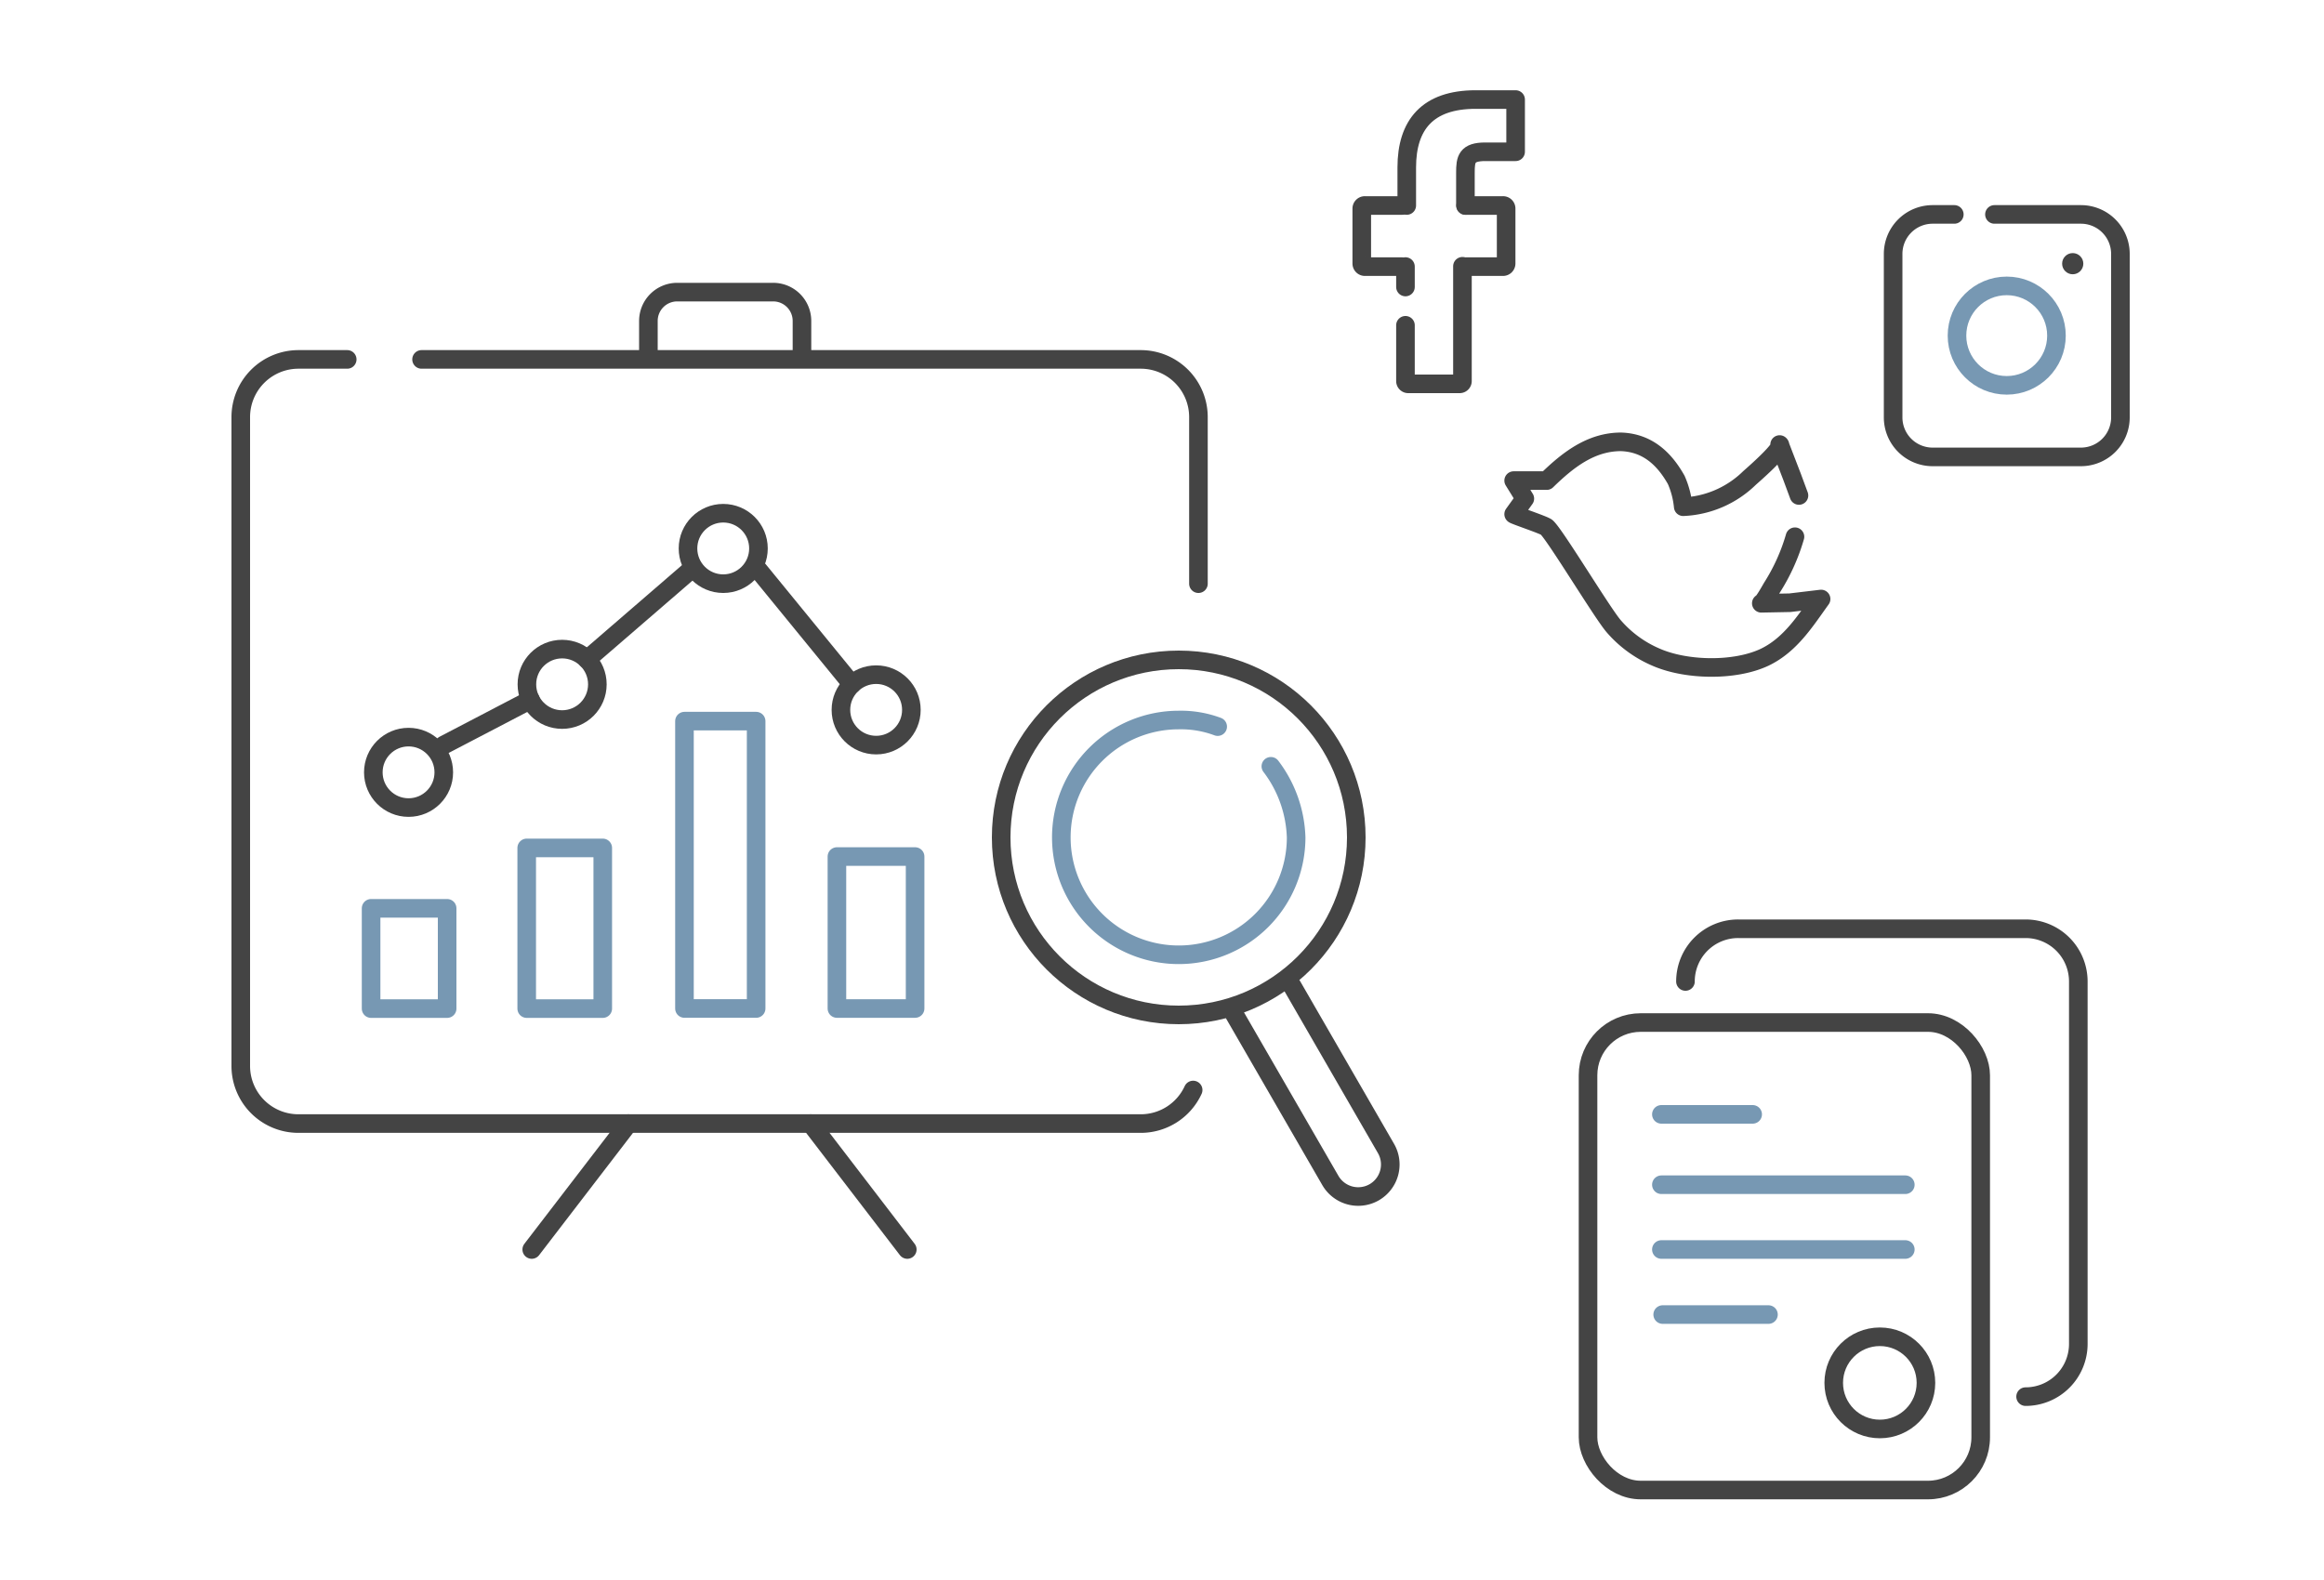 <svg xmlns="http://www.w3.org/2000/svg" viewBox="0 0 250 170"><defs><style>.cls-1,.cls-2{fill:none;stroke-linecap:round;stroke-linejoin:round;stroke-width:2px;}.cls-1{stroke:#444;}.cls-2{stroke:#7798b3;}.cls-3{fill:#444;}</style></defs><g id="STEP4"><g id="img1-3" data-name="img1"><path class="cls-1" d="M45.35,38.67h77.36a6.21,6.21,0,0,1,6.21,6.21V62.8"/><path class="cls-1" d="M128.35,117.28a6.2,6.2,0,0,1-5.64,3.61H32.11a6.2,6.2,0,0,1-6.21-6.2V44.88a6.21,6.21,0,0,1,6.21-6.21h5.24"/><path class="cls-1" d="M69.75,38.32V34.53a3.1,3.1,0,0,1,3.1-3.1H83.16a3.1,3.1,0,0,1,3.11,3.1v3.79"/><rect class="cls-2" x="56.66" y="91.23" width="8.18" height="17.29"/><rect class="cls-2" x="73.63" y="77.59" width="7.71" height="30.92"/><rect class="cls-2" x="90.03" y="92.16" width="8.41" height="16.35"/><circle class="cls-1" cx="43.95" cy="83.1" r="3.79"/><circle class="cls-1" cx="60.47" cy="73.63" r="3.79"/><circle class="cls-1" cx="77.8" cy="59.01" r="3.79"/><circle class="cls-1" cx="94.25" cy="76.38" r="3.79"/><line class="cls-1" x1="67.6" y1="120.89" x2="57.2" y2="134.44"/><line class="cls-1" x1="87.21" y1="120.89" x2="97.6" y2="134.44"/><path class="cls-1" d="M139,106.08l10.09,17.48a3.45,3.45,0,0,1-1.26,4.72h0a3.46,3.46,0,0,1-4.72-1.27l-10.31-17.85"/><circle class="cls-1" cx="126.8" cy="90.1" r="19.1"/><path class="cls-2" d="M136.71,82.45a13.31,13.31,0,0,1,2.72,7.65A12.63,12.63,0,1,1,126.8,77.47a11.31,11.31,0,0,1,4.19.71"/><rect class="cls-2" x="39.92" y="97.73" width="8.18" height="10.79"/><line class="cls-1" x1="47.74" y1="80.16" x2="57.07" y2="75.29"/><line class="cls-1" x1="63.15" y1="70.95" x2="74.02" y2="61.56"/><line class="cls-1" x1="81.59" y1="61.33" x2="91.64" y2="73.63"/></g><g id="img2-2" data-name="img2"><rect class="cls-1" x="170.83" y="110.02" width="42.24" height="50.3" rx="5.67"/><path class="cls-1" d="M181.31,105.6A5.67,5.67,0,0,1,187,99.93h30.9a5.67,5.67,0,0,1,5.67,5.67v39a5.67,5.67,0,0,1-5.67,5.67"/><line class="cls-2" x1="178.72" y1="119.9" x2="188.54" y2="119.9"/><line class="cls-2" x1="178.72" y1="127.47" x2="204.96" y2="127.47"/><line class="cls-2" x1="178.72" y1="134.44" x2="204.96" y2="134.44"/><line class="cls-2" x1="178.86" y1="141.44" x2="190.24" y2="141.44"/><circle class="cls-1" cx="202.22" cy="148.79" r="4.96"/></g><g id="img3"><path class="cls-1" d="M193.52,53.31l-.74-2-1.34-3.48c.49.36-2.94,3.33-3.24,3.6a10.86,10.86,0,0,1-7.13,3.09,9.34,9.34,0,0,0-.75-2.88c-1.31-2.33-3.13-4-5.94-4.1-3.28,0-5.77,2-8,4.17h-3.55l1.2,1.94-1.2,1.67c-.05.07,3.27,1.17,3.54,1.41.9.77,6,9.25,7.23,10.66a12.49,12.49,0,0,0,4.55,3.32c3.24,1.42,8.46,1.53,11.69,0,2.76-1.33,4.34-3.87,6.06-6.26l-3.35.4-3.08.06c.21,0,1-1.44,1.15-1.69a21.07,21.07,0,0,0,2.47-5.47"/><path class="cls-1" d="M214.55,23.07h9.3a4.25,4.25,0,0,1,4.25,4.25V44.91a4.25,4.25,0,0,1-4.25,4.25H207.9a4.25,4.25,0,0,1-4.25-4.25V27.32a4.25,4.25,0,0,1,4.25-4.25h2.33"/><circle class="cls-2" cx="215.87" cy="36.11" r="5.35"/><circle class="cls-3" cx="222.97" cy="28.37" r="1.14"/><path class="cls-1" d="M150.84,28.69h-4a.34.34,0,0,1-.35-.33V22.44a.33.33,0,0,1,.35-.33h4"/><path class="cls-1" d="M157.67,22.11h4a.33.33,0,0,1,.35.33v5.92a.34.34,0,0,1-.35.33h-4"/><line class="cls-1" x1="151.19" y1="30.88" x2="151.19" y2="28.68"/><path class="cls-1" d="M157.32,28.65V41a.3.3,0,0,1-.3.3h-5.54a.3.3,0,0,1-.29-.3V35"/><path class="cls-1" d="M157.64,22.11V18.58c0-1.46.13-2.25,2.14-2.25h3.26V10.71h-4.3c-5.17,0-7.41,2.72-7.41,7.31v4.09"/></g></g></svg>